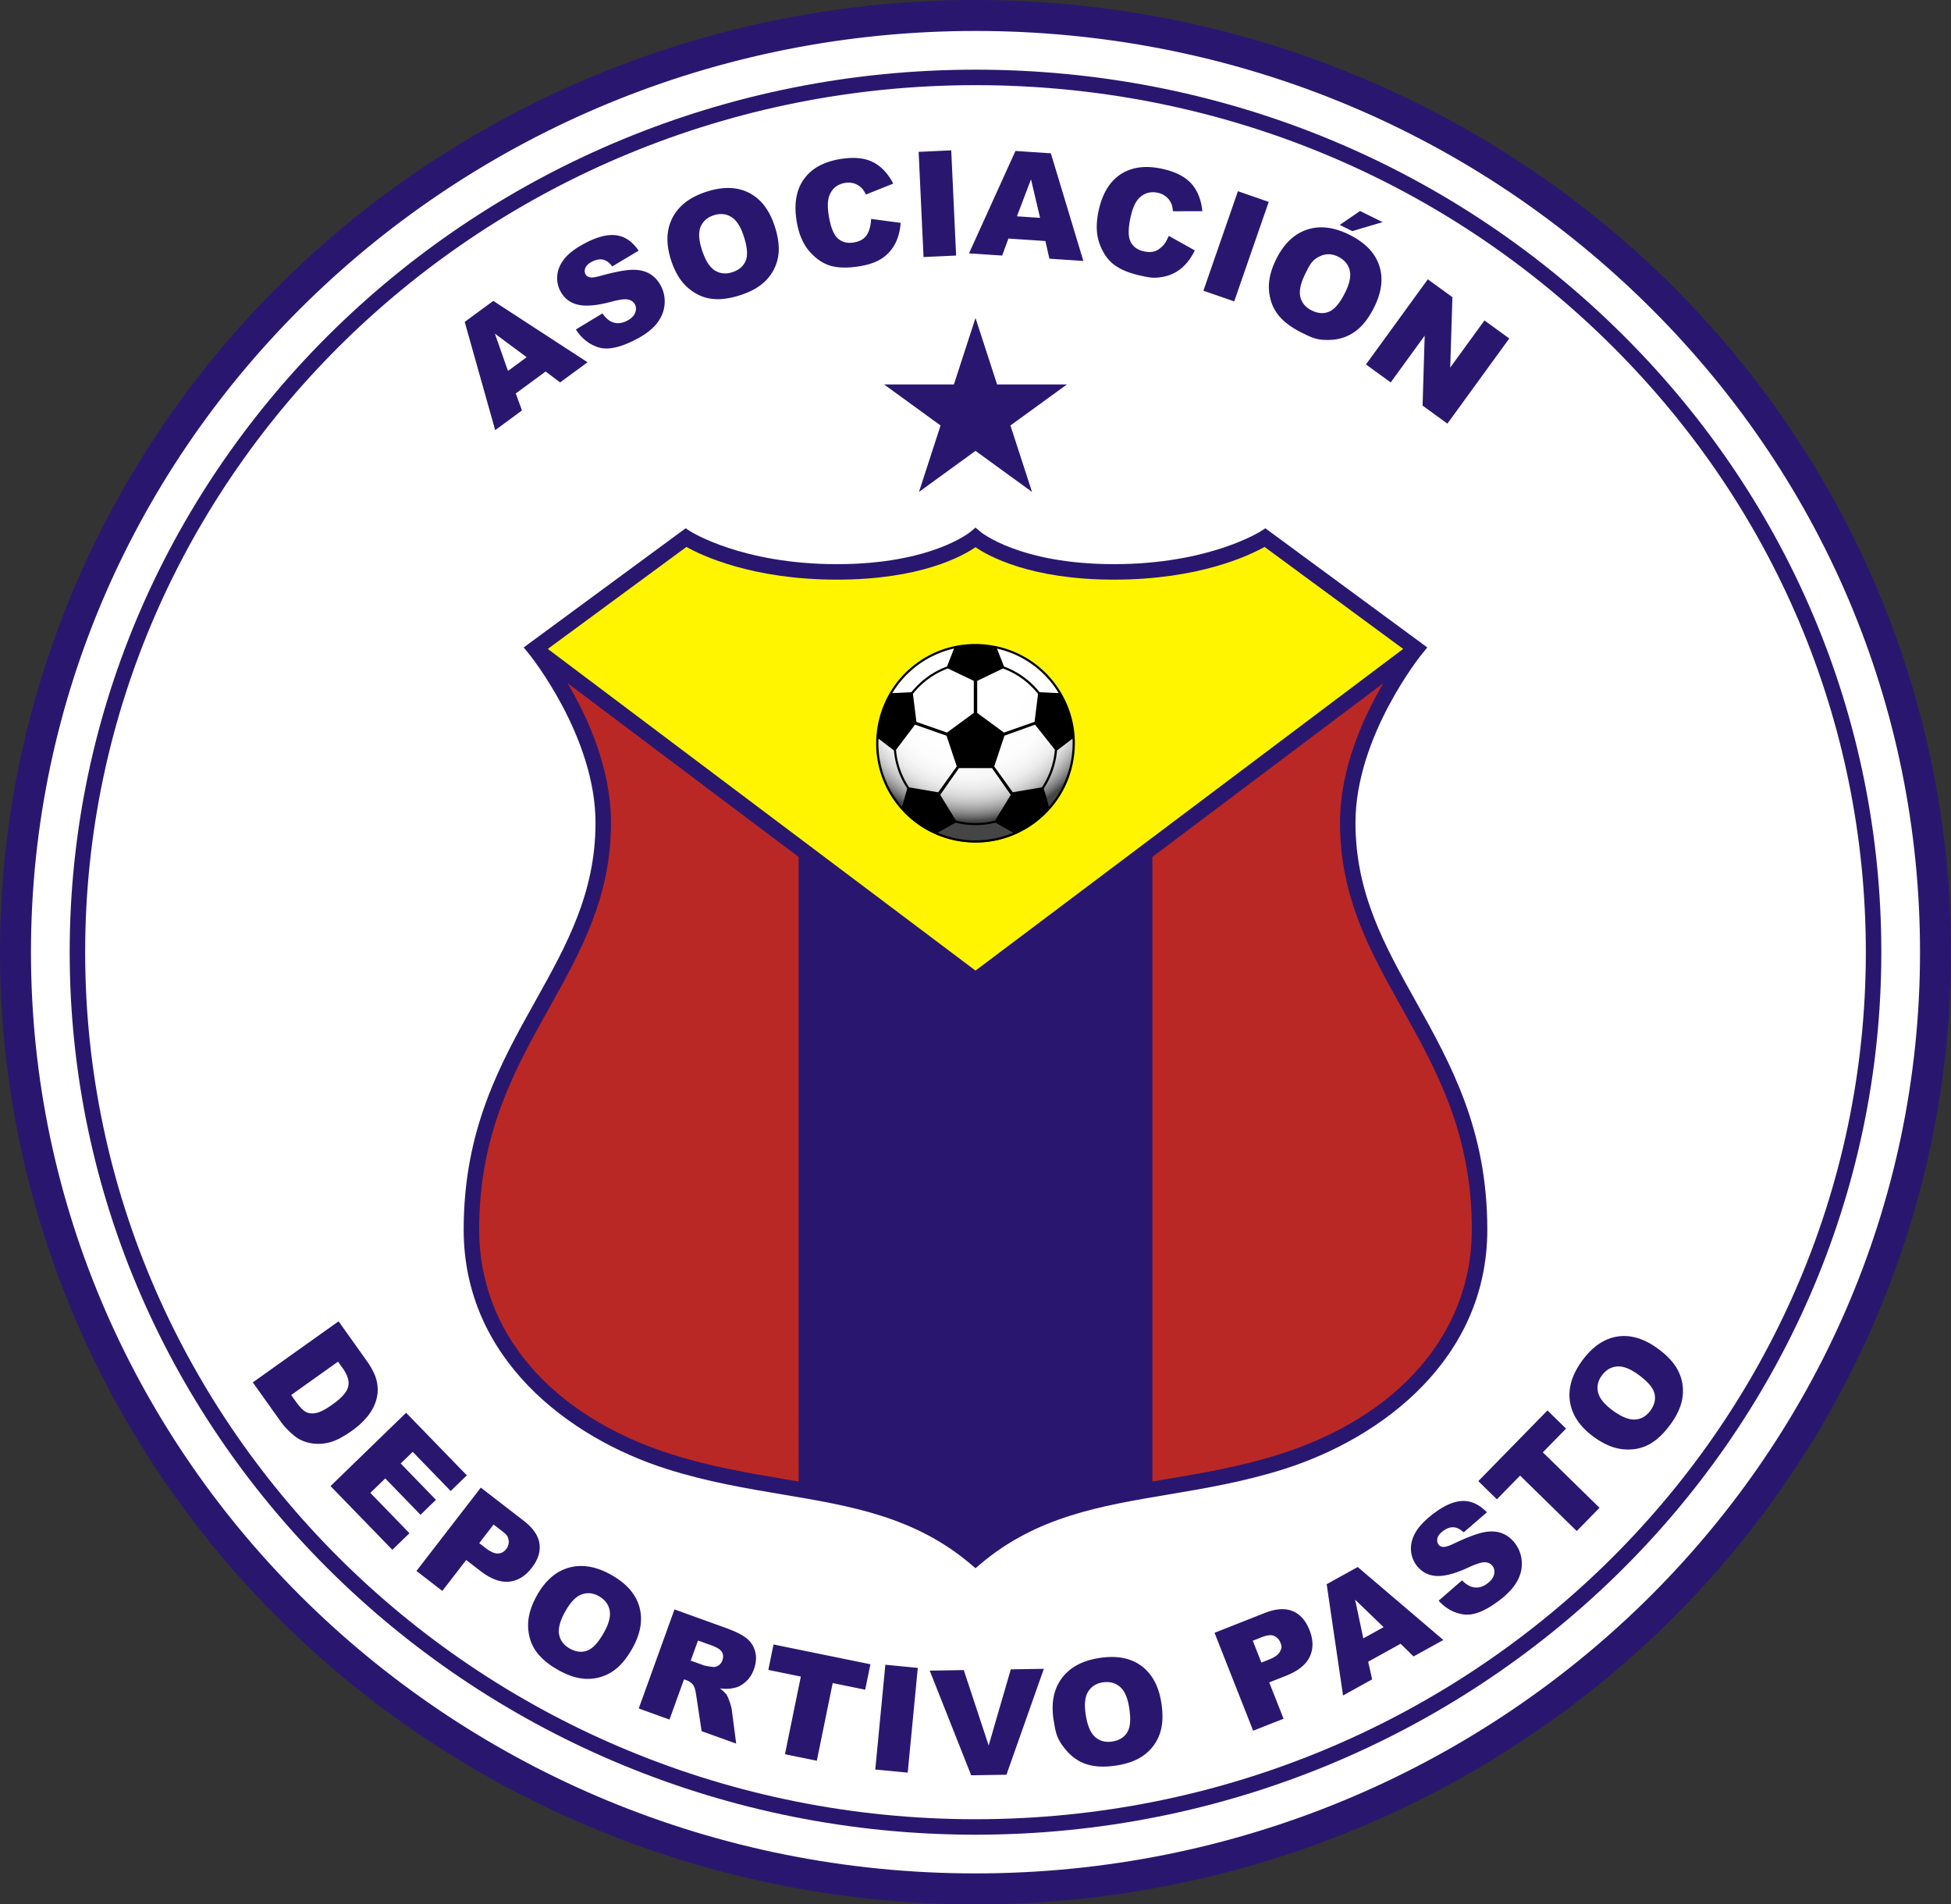 <svg xmlns="http://www.w3.org/2000/svg" xml:space="preserve" viewBox="0 0 250 244.05"><rect x="0" y="0" width="250" height="244.05" fill="#333333" stroke="none"/><ellipse cx="125" cy="122.023" fill="#29176F" rx="125" ry="122.025"/><path fill="#FFF" d="M10.913 122.023c0 61.267 51.18 111.113 114.087 111.113s114.087-49.846 114.087-111.113c0-29.628-11.834-57.498-33.321-78.474-21.56-21.046-50.243-32.637-80.766-32.637-62.908 0-114.087 49.845-114.087 111.11"/><path fill="#29176F" d="m43.385 169.328 3.593 5.046q1.063 1.49 1.313 2.698a4.8 4.8 0 0 1-.082 2.345 5.9 5.9 0 0 1-1.142 2.124 10 10 0 0 1-1.936 1.787q-1.762 1.255-3.019 1.546-1.257.29-2.42.045-1.163-.244-1.963-.907-1.095-.903-1.741-1.81l-3.594-5.046zm-.07 5.17-6.006 4.275.593.833q.759 1.065 1.315 1.347.556.281 1.326.117t2.09-1.104q1.748-1.245 1.986-2.274.238-1.03-.701-2.35zM52.04 181.047l7.78 8.021-2.068 2.007-4.87-5.021-1.54 1.493 4.518 4.657-1.975 1.918-4.519-4.66-1.91 1.853 5.012 5.168-2.193 2.127-7.922-8.167zM61.61 190.642l5.486 4.234q1.792 1.383 2.026 2.924.234 1.542-.98 3.115-1.249 1.62-2.925 1.777-1.675.161-3.672-1.38l-1.806-1.395-3.06 3.963-3.314-2.56zm-.2 7.11.808.625q.954.737 1.596.703a1.35 1.35 0 0 0 1.041-.55q.39-.502.324-1.111c-.066-.61-.374-.847-.991-1.322l-.94-.727zM68.763 204.527q1.596-2.894 4.098-3.617t5.38.865q2.95 1.628 3.672 4.092.722 2.466-.853 5.319-1.142 2.07-2.572 3.012a5.7 5.7 0 0 1-3.154.952q-1.725.01-3.69-1.074-2.001-1.103-2.958-2.463-.96-1.36-1.013-3.187-.054-1.828 1.09-3.899m3.643 2.03q-.989 1.79-.754 2.94.233 1.147 1.378 1.778 1.176.65 2.244.242 1.067-.412 2.162-2.394.92-1.668.672-2.81-.249-1.141-1.4-1.777-1.105-.61-2.206-.197t-2.096 2.219M81.85 218.943l4.577-12.694 6.536 2.358q1.82.655 2.668 1.314.848.657 1.133 1.716.284 1.055-.153 2.267-.381 1.056-1.107 1.66c-.726.604-1.047.668-1.687.796q-.61.122-1.557.007.616.486.853.836.16.233.387.894.227.657.266.985l.57 4.363-4.433-1.597-.697-4.635q-.128-.897-.357-1.234a1.75 1.75 0 0 0-.856-.642l-.347-.125-1.857 5.152zm6.661-6.13 1.655.597q.268.097 1.101.201.418.063.78-.17.362-.229.512-.645.222-.616-.05-1.084-.27-.471-1.344-.858l-1.723-.62zM99.12 210.74l12.413 2.537-.667 3.263-4.165-.852-2.034 9.952-4.084-.833 2.035-9.953-4.165-.852zM113.448 213.34l4.157.4-1.29 13.426-4.158-.398zM119.135 214.093l4.362-.07 3.19 9.664 2.838-9.758 4.234-.067-4.793 13.572-4.52.072zM135.023 220.505q-.533-3.262.988-5.374 1.52-2.114 4.761-2.643 3.326-.542 5.415.948 2.09 1.491 2.615 4.707.381 2.333-.16 3.957a5.67 5.67 0 0 1-1.891 2.695q-1.35 1.074-3.565 1.435-2.254.369-3.847-.108-1.591-.476-2.764-1.88c-1.173-1.404-1.298-2.181-1.552-3.737m4.119-.654q.327 2.017 1.221 2.776.895.757 2.184.547 1.325-.217 1.912-1.198.585-.982.22-3.216-.308-1.88-1.208-2.623t-2.198-.533q-1.245.204-1.855 1.208t-.276 3.039M155.63 209.245l6.447-2.543q2.106-.83 3.548-.242 1.445.589 2.174 2.437.75 1.901.028 3.421-.72 1.521-3.065 2.447l-2.124.837 1.837 4.657-3.896 1.536zm6.005 3.815.95-.375q1.122-.443 1.422-1.011c.3-.568.22-.772.06-1.177a1.5 1.5 0 0 0-.788-.846q-.558-.255-1.643.173l-1.105.436zM179.473 210.65l-4.156 2.3.507 2.265-3.728 2.064-2.097-14.261 3.978-2.204 10.972 9.352-3.817 2.111zm-2.178-2.13-3.653-3.522 1.052 4.962zM184.345 205.132l2.999-2.608q.69.69 1.312.851 1.01.26 1.961-.468.71-.542.838-1.169.13-.625-.207-1.065-.317-.417-.936-.466-.615-.05-2.171.676-2.553 1.177-4.103 1.077-1.557-.097-2.518-1.354a3.54 3.54 0 0 1-.716-1.928q-.083-1.1.556-2.256.641-1.157 2.314-2.438 2.055-1.57 3.719-1.632t3.142 1.45l-2.981 2.57q-.678-.628-1.33-.652-.65-.025-1.351.512-.578.443-.684.91-.103.47.165.82.195.256.593.276.397.034 1.414-.455 2.53-1.194 3.834-1.433 1.307-.24 2.278.142a3.8 3.8 0 0 1 1.64 1.259q.79 1.031.885 2.338t-.585 2.539-2.236 2.424q-2.735 2.093-4.594 1.844-1.857-.246-3.238-1.764M189.429 189.807l8.863-9.058 2.382 2.331-2.975 3.038 7.262 7.108-2.917 2.98-7.26-7.107-2.975 3.038zM204.28 184.18q-2.681-1.93-3.097-4.501-.418-2.57 1.504-5.236 1.97-2.731 4.502-3.154 2.534-.42 5.177 1.486 1.92 1.383 2.682 2.913a5.7 5.7 0 0 1 .565 3.246q-.197 1.713-1.51 3.535-1.336 1.852-2.798 2.64-1.466.787-3.285.621-1.821-.165-3.74-1.55m2.452-3.37q1.658 1.194 2.827 1.101 1.168-.094 1.932-1.155.786-1.09.508-2.198-.28-1.11-2.116-2.433-1.545-1.114-2.707-1.006-1.163.11-1.934 1.179-.737 1.021-.459 2.164t1.95 2.348M69.918 47.608l-3.825 2.813.793 2.18-3.433 2.524-3.906-13.871 3.662-2.693 12.077 7.865-3.515 2.583zm-2.432-1.833-4.073-3.023 1.679 4.785zM73.796 42.22l3.401-2.055q.562.797 1.146 1.063.951.429 2.012-.125.791-.413 1.026-1.008.235-.594-.02-1.084-.245-.465-.843-.619-.6-.155-2.255.294-2.716.722-4.225.356-1.516-.36-2.25-1.764a3.54 3.54 0 0 1-.373-2.021q.106-1.1.934-2.128t2.697-2.003q2.293-1.195 3.94-.972 1.65.225 2.848 1.967l-3.377 2.021q-.561-.735-1.197-.87-.636-.136-1.42.273-.644.336-.828.78t.021.835q.149.285.537.374.386.1 1.47-.207 2.696-.742 4.023-.754t2.218.53q.89.542 1.4 1.521.602 1.15.471 2.454-.13 1.302-1.01 2.4t-2.619 2.004q-3.052 1.592-4.839 1.031-1.788-.563-2.888-2.293M86.021 33.438q-1.046-3.132.115-5.462t4.278-3.37q3.193-1.067 5.495.07t3.333 4.226q.75 2.244.475 3.932a5.68 5.68 0 0 1-1.435 2.962q-1.16 1.277-3.29 1.988-2.163.723-3.812.508-1.648-.217-3.03-1.413-1.379-1.199-2.129-3.44m3.96-1.304q.647 1.938 1.65 2.544t2.243.191q1.273-.426 1.694-1.488.42-1.061-.297-3.21-.603-1.805-1.61-2.396-1.008-.59-2.255-.172-1.196.399-1.638 1.488-.44 1.089.212 3.043M111.627 28.055l3.783.504q-.117 1.576-.733 2.72a5 5 0 0 1-1.69 1.85q-1.074.706-2.863.996-2.171.353-3.65-.055-1.478-.407-2.735-1.835-1.259-1.427-1.66-3.906-.537-3.306.932-5.368 1.469-2.061 4.684-2.583 2.515-.41 4.12.375 1.605.783 2.647 2.776l-3.501 1.4q-.29-.58-.544-.826a2.4 2.4 0 0 0-.964-.59 2.46 2.46 0 0 0-1.158-.073q-1.4.228-1.96 1.475-.427.927-.137 2.716.36 2.217 1.165 2.93.806.712 2.024.514 1.18-.191 1.676-.952.497-.762.564-2.068M117.714 19.461l4.176-.194.627 13.482-4.176.193zM133.955 30.887l-4.738-.315-.8 2.178-4.25-.282 5.953-13.124 4.535.302 4.165 13.795-4.351-.289zm-.68-2.969-1.165-4.937-1.8 4.74zM149.766 30.227l3.333 1.863q-.689 1.422-1.684 2.26t-2.254 1.098c-1.259.26-1.85.13-3.03-.13q-2.15-.471-3.375-1.395t-1.868-2.715q-.643-1.792-.104-4.246.72-3.273 2.846-4.649 2.125-1.375 5.308-.676 2.492.548 3.696 1.868t1.437 3.558l-3.772.01q-.057-.643-.201-.969a2.4 2.4 0 0 0-.68-.902 2.46 2.46 0 0 0-1.05-.494q-1.385-.305-2.367.647-.74.705-1.129 2.477-.482 2.194.005 3.154.486.96 1.691 1.225 1.17.256 1.911-.269c.741-.525.924-.921 1.287-1.715M158.626 24.504l3.947 1.37-4.422 12.75-3.948-1.37zM163.517 33.243q1.461-2.965 3.926-3.802 2.467-.837 5.414.616 3.023 1.49 3.858 3.92.834 2.428-.607 5.352-1.046 2.121-2.43 3.128-1.384 1.006-3.107 1.096c-1.723.09-2.393-.241-3.738-.904q-2.047-1.01-3.068-2.323-1.02-1.314-1.158-3.138t.91-3.945m3.732 1.861q-.904 1.833-.618 2.97t1.459 1.715q1.207.594 2.254.136t2.049-2.49q.842-1.71.542-2.839-.302-1.129-1.482-1.71-1.13-.559-2.212-.094c-1.082.465-1.385 1.079-1.992 2.312m7.03-8.064 2.89 1.424-3.884 1.155-1.61-.795zM182.96 35.792l3.15 2.288-.278 9.023 4.388-6.037 3.178 2.31-7.93 10.912-3.179-2.31.269-8.962-4.356 5.993-3.17-2.304z"/><path fill="#FFF" d="M210.616 38.58C187.752 16.26 157.346 3.967 125 3.967c-66.737 0-121.031 52.96-121.031 118.055C3.969 187.12 58.263 240.08 125 240.08s121.031-52.96 121.031-118.057c0-31.515-12.577-61.15-35.415-83.444M125 235.12c-64.002 0-116.071-50.735-116.071-113.097C8.929 59.663 60.998 8.928 125 8.928c31.044 0 60.219 11.792 82.15 33.2 21.875 21.353 33.921 49.727 33.921 79.895 0 62.362-52.069 113.096-116.071 113.096"/><path fill="#29176F" d="m125 40.75 2.767 8.515h8.952l-7.242 5.261 2.766 8.515L125 57.779l-7.242 5.262 2.766-8.515-7.242-5.261h8.952zM124.354 68.154c-.05.042-5.013 4.144-17.102 4.144-12.2 0-18.75-4.179-18.815-4.221l-.576-.376-.556.406-20.2 14.865.663.81c.085.103 8.541 10.549 8.541 21.65 0 9.045-3.732 15.73-7.684 22.807-4.527 8.109-9.21 16.493-9.21 29.336 0 16.554 13.478 26.715 26.09 30.701 5.13 1.622 10.066 2.453 14.838 3.256 8.672 1.46 16.864 2.84 24.016 8.894l.641.543.641-.543c7.153-6.055 15.343-7.434 24.016-8.894 4.773-.803 9.707-1.634 14.84-3.256 12.611-3.986 26.087-14.147 26.087-30.7 0-12.844-4.682-21.228-9.21-29.337-3.95-7.077-7.683-13.762-7.683-22.807 0-11.101 8.455-21.547 8.54-21.65l.664-.81L162.14 67.7l-.578.377c-.065.042-6.615 4.22-18.816 4.22-12.089 0-17.052-4.101-17.101-4.143l-.642-.546z"/><path fill="#BA2825" d="m102.333 189.856-1.66-.28c-4.706-.792-9.571-1.611-14.57-3.191-15.468-4.89-24.703-15.661-24.703-28.81 0-12.326 4.554-20.482 8.957-28.369 4.081-7.309 7.936-14.213 7.936-23.774 0-7.012-3.026-13.593-5.567-17.886l29.607 22.27zm77.309-60.65c-4.08-7.309-7.936-14.213-7.936-23.774 0-7.012 3.026-13.592 5.567-17.886l-29.608 22.27v80.042l1.663-.282c4.705-.792 9.57-1.611 14.57-3.191 15.467-4.89 24.702-15.661 24.702-28.81 0-12.326-4.553-20.482-8.958-28.369"/><path fill="#FFF500" d="M125 124.383c1.07-.807 47.19-35.497 54.802-41.223l-17.76-13.07c-1.886 1.058-8.373 4.192-19.295 4.192-10.663 0-16.049-2.995-17.747-4.156-1.698 1.161-7.084 4.156-17.748 4.156-10.922 0-17.409-3.134-19.294-4.191L70.197 83.16c7.613 5.726 53.732 40.415 54.803 41.222"/><radialGradient id="a" cx="124.367" cy="87.355" r="17.87" gradientUnits="userSpaceOnUse"><stop offset=".343" style="stop-color:#fff"/><stop offset=".604" style="stop-color:#fdfdfd"/><stop offset=".698" style="stop-color:#f6f6f6"/><stop offset=".765" style="stop-color:#ebebeb"/><stop offset=".819" style="stop-color:#dadada"/><stop offset=".865" style="stop-color:#c4c4c4"/><stop offset=".906" style="stop-color:#a8a8a8"/><stop offset=".944" style="stop-color:#888"/><stop offset=".977" style="stop-color:#646464"/><stop offset="1" style="stop-color:#454545"/></radialGradient><path fill="url(#a)" fill-rule="evenodd" d="M125 82.538c-7.022 0-12.716 5.693-12.716 12.715 0 7.02 5.694 12.716 12.716 12.716 7.024 0 12.717-5.695 12.717-12.716 0-7.022-5.693-12.715-12.717-12.715" clip-rule="evenodd"/><path d="M136.102 89.023q-.048-.088-.095-.18h-.005a13 13 0 0 0-.695-1.062 12.66 12.66 0 0 0-8.325-5.093 12.64 12.64 0 0 0-9.467 2.266 12.6 12.6 0 0 0-3.516 3.89h-.005a12.775 12.775 0 0 0-1.56 4.415 12.65 12.65 0 0 0 2.274 9.483c4.12 5.672 12.095 6.93 17.774 2.805a12.65 12.65 0 0 0 5.084-8.31 12.6 12.6 0 0 0-1.464-8.214m-1.02-1.078c.207.286.397.58.578.877-.641-.032-1.991-.093-2.454-.114a10.4 10.4 0 0 0-4.55-3.29l-.903-2.295a12.37 12.37 0 0 1 7.328 4.822m-1.576 12.957c-.79.133-3.73.628-3.73.63l-2.377-3.314 1.311-3.937 3.922-1.417 2.538 3.213q-.031.384-.09.77a10.2 10.2 0 0 1-1.574 4.055m-8.288-13.647 3.303-1.587a10.14 10.14 0 0 1 4.495 3.26l-.447 3.581-3.92 1.37-3.431-2.518zm-7.962 5.609 4.034 1.417 1.312 3.937-2.376 3.314-3.738-.632a10.1 10.1 0 0 1-1.669-4.814zm-.273-3.949a10.2 10.2 0 0 1 4.486-3.251l3.314 1.591v4.106l-3.431 2.518-3.921-1.37zm5.897 9.52h4.24l2.399 3.425-2.01 3.29c-1.657.42-3.384.413-5.017.001l-2.01-3.29zM117.68 85.18a12.4 12.4 0 0 1 4.574-2.071l-.905 2.303a10.5 10.5 0 0 0-4.557 3.296l-2.459.119a12.4 12.4 0 0 1 3.347-3.647m-5.109 9.48c.44.333 1.58 1.203 1.974 1.505a10.4 10.4 0 0 0 1.705 4.88l-.667 2.346q-.337-.39-.649-.813a12.36 12.36 0 0 1-2.363-7.918m7.586 12.058 2.281-1.294c1.67.418 3.433.427 5.127.002l2.28 1.29a12.5 12.5 0 0 1-9.688.002m17.134-9.525a12.37 12.37 0 0 1-2.871 6.199l-.668-2.348a10.5 10.5 0 0 0 1.698-4.874l1.986-1.51c.036.837-.01 1.685-.145 2.533"/></svg>